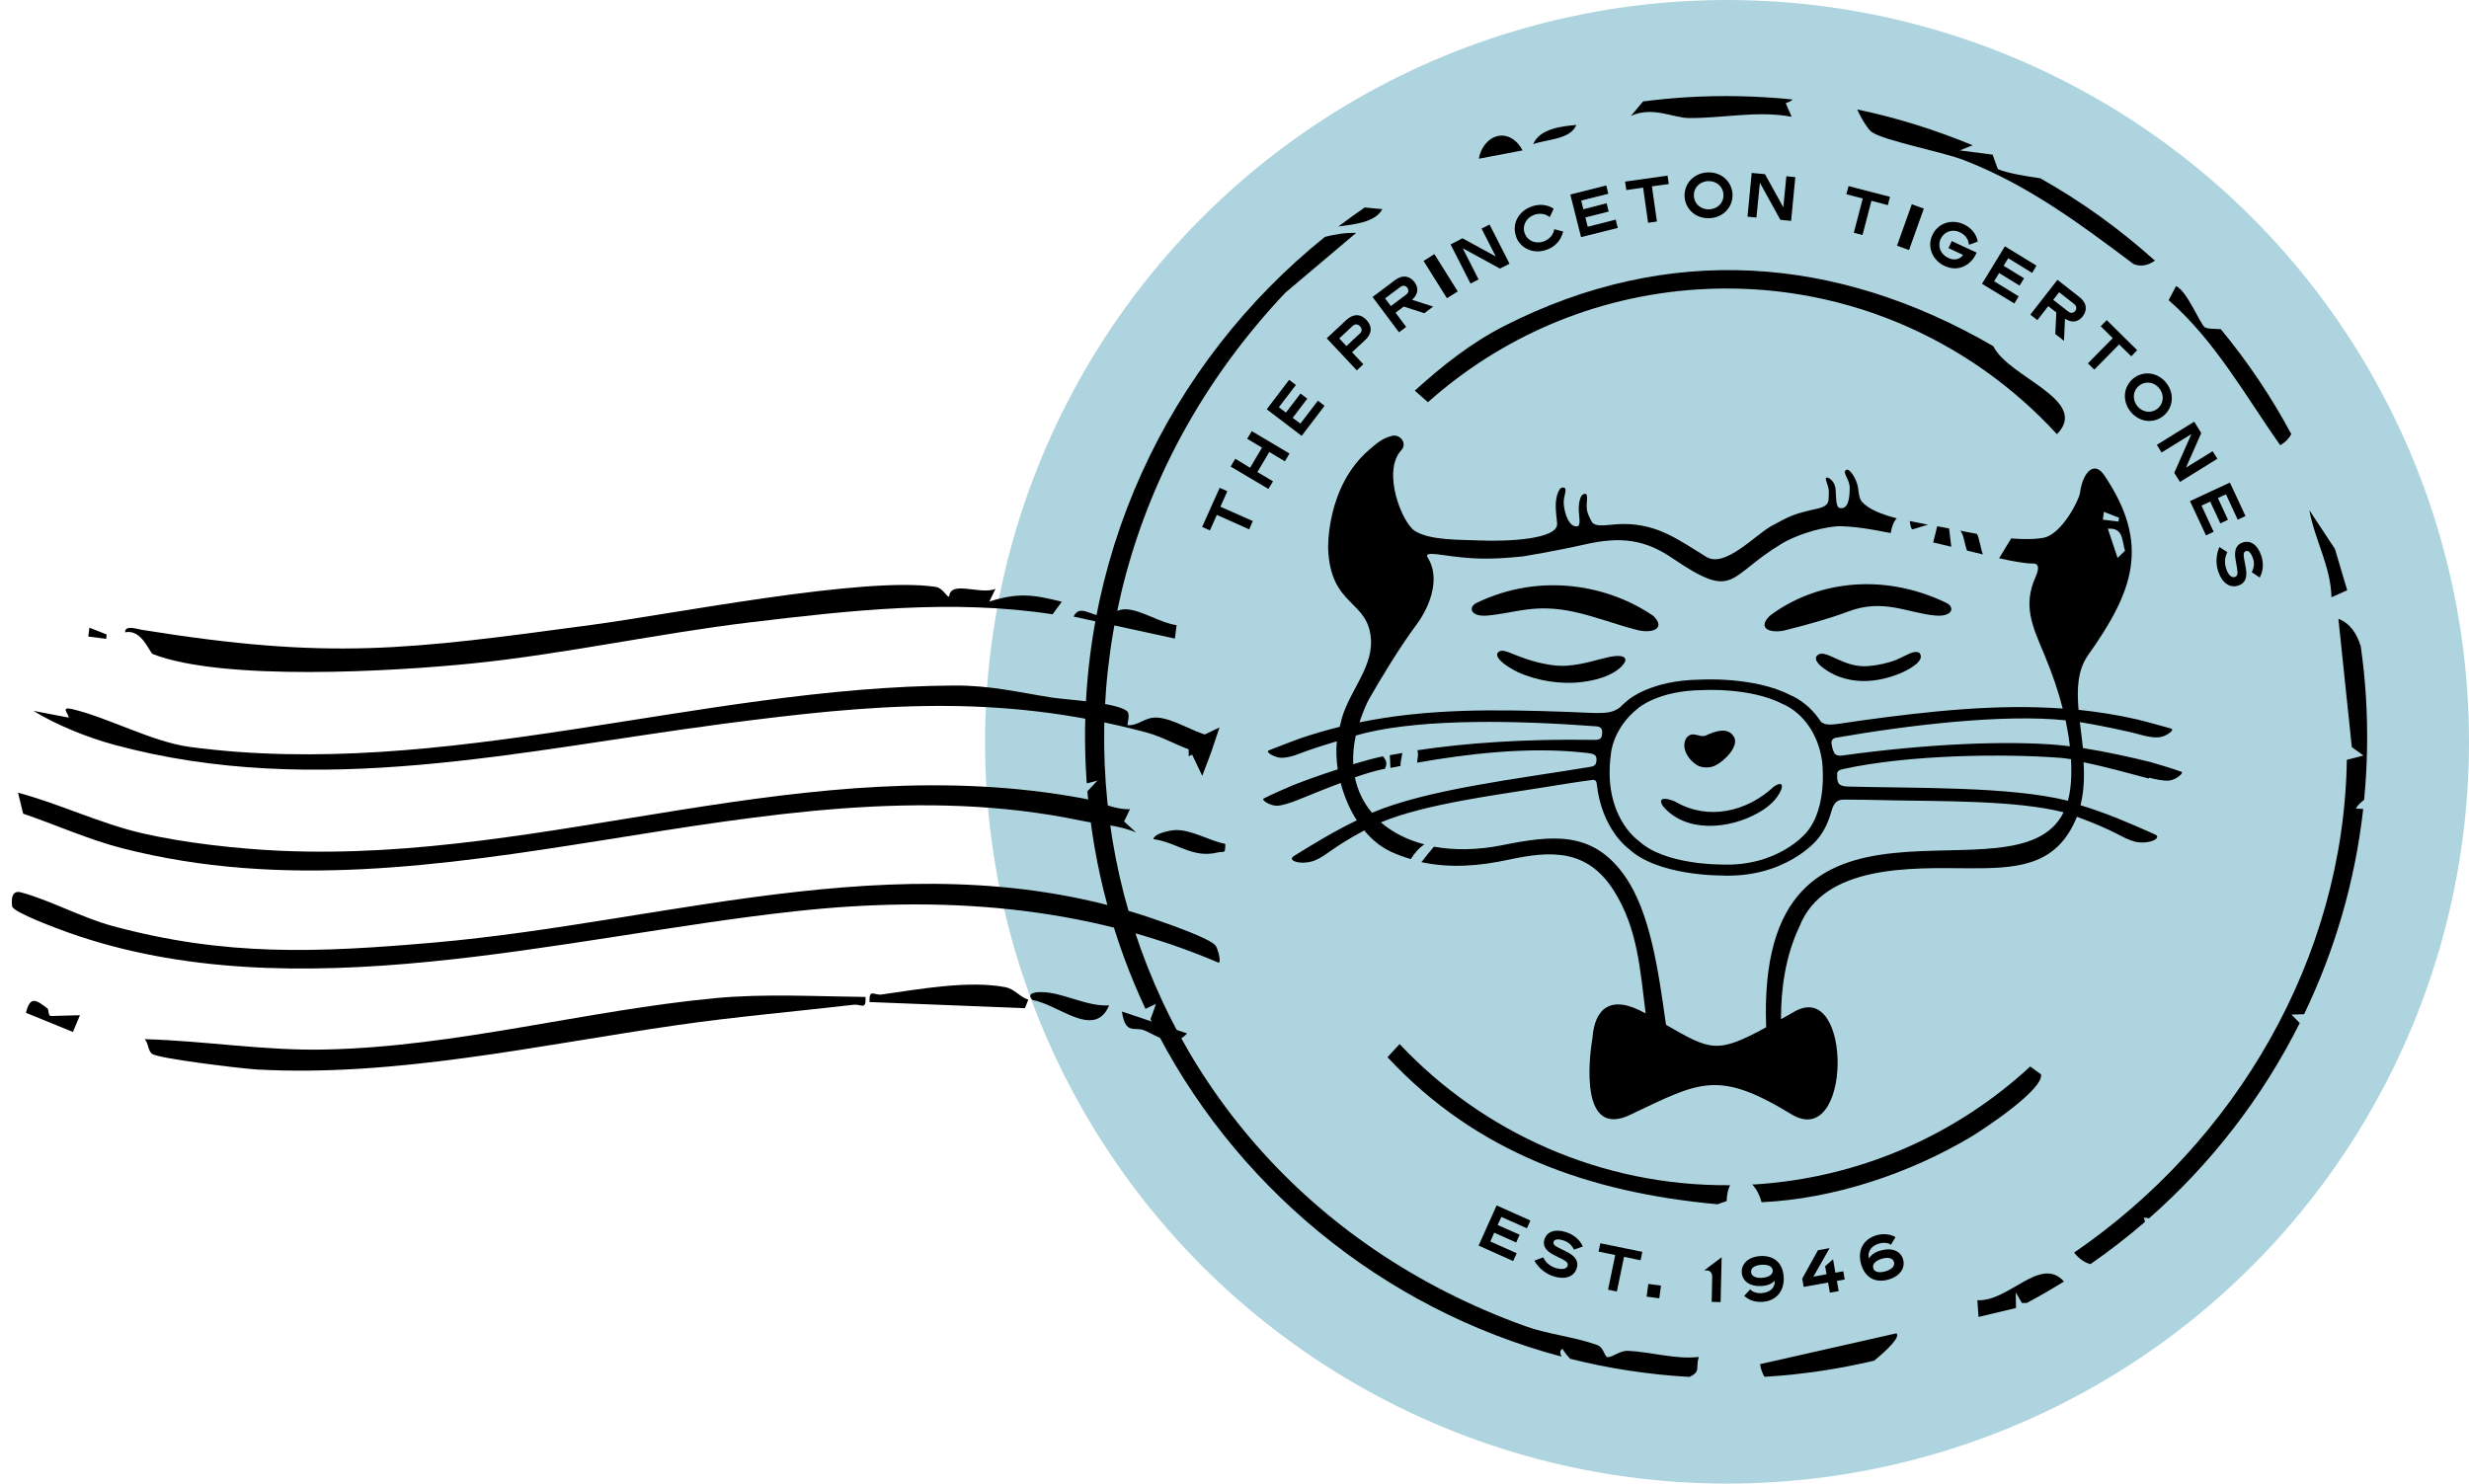 <?xml version="1.0" encoding="UTF-8"?>
<svg width="193px" height="116px" viewBox="0 0 193 116" version="1.1" xmlns="http://www.w3.org/2000/svg" xmlns:xlink="http://www.w3.org/1999/xlink">
    <title>airmail</title>
    <g id="Page-1" stroke="none" stroke-width="1" fill="none" fill-rule="evenodd">
        <g id="airmail" transform="translate(0.923, 0)">
            <circle id="Oval" fill="#AED5DF" cx="134.077" cy="58" r="58"></circle>
            <g id="Group" transform="translate(-0, 45.736)">
                <path d="M94.087,28.184 C94.257,28.384 94.547,29.404 94.357,29.544 C83.767,25.024 72.597,24.274 61.237,25.514 C43.047,27.504 22.127,33.494 4.377,27.164 C3.697,26.924 0.097,25.594 0.027,25.134 C-0.043,24.604 -0.023,23.844 0.707,24.034 C2.887,24.604 5.497,26.024 7.867,26.664 C16.737,29.064 23.877,28.754 32.977,27.964 C51.927,26.314 70.957,19.564 89.817,26.304 C90.697,26.614 93.637,27.644 94.087,28.184 Z" id="Path" fill="#000000" fill-rule="nonzero"></path>
                <path d="M87.407,17.534 L86.947,18.494 L87.887,19.354 C86.507,18.764 85.047,18.734 83.607,18.434 C58.817,13.224 33.607,26.994 8.657,20.594 C5.997,19.914 3.477,18.764 0.887,17.884 L0.487,16.244 C3.747,17.114 6.867,18.644 10.187,19.414 C13.427,20.164 17.627,20.634 20.977,20.784 C42.167,21.744 62.237,12.674 83.817,16.704 C85.017,16.924 86.137,17.574 87.417,17.534 L87.407,17.534 Z" id="Path" fill="#000000" fill-rule="nonzero"></path>
                <path d="M87.257,10.004 C87.377,10.244 87.227,10.684 87.207,10.964 C88.107,11.024 88.567,10.294 89.577,10.374 C90.787,10.464 92.287,11.444 93.487,11.764 L92.737,13.104 C91.377,12.724 90.047,11.894 88.697,11.534 C77.037,8.424 67.257,9.334 55.567,10.864 C39.847,12.924 23.867,16.804 7.997,12.494 C5.957,11.944 3.487,10.954 1.687,9.844 L4.457,10.374 C4.407,10.034 3.797,9.494 4.707,9.704 C7.547,10.374 10.987,12.274 13.907,12.664 C33.807,15.324 53.807,7.974 73.677,7.864 C76.527,7.854 78.637,8.384 81.287,8.804 C82.417,8.984 86.867,9.204 87.277,9.994 L87.257,10.004 Z" id="Path" fill="#000000" fill-rule="nonzero"></path>
                <path d="M76.897,0.294 L76.417,1.294 C78.647,0.604 79.797,0.734 82.077,1.314 L81.357,2.294 C73.527,1.094 65.527,1.984 57.727,2.924 C50.567,3.784 43.187,5.404 36.027,6.134 C29.847,6.764 16.537,7.544 11.017,5.404 C10.767,5.304 10.167,3.424 8.856,3.704 C8.837,3.114 9.747,3.434 10.137,3.504 C24.937,5.894 30.897,5.064 45.317,3.124 C51.677,2.274 66.697,-0.706 72.227,0.154 C72.807,0.244 73.097,1.004 73.277,0.904 C73.357,-0.396 75.737,0.804 76.897,0.304 L76.897,0.294 Z" id="Path" fill="#000000" fill-rule="nonzero"></path>
                <path d="M66.737,32.224 C66.777,33.294 66.407,32.754 65.807,32.824 C61.157,33.364 56.497,33.764 51.947,34.424 C41.257,35.964 30.007,38.494 19.127,37.884 C17.967,37.814 11.407,37.034 10.947,36.654 C10.647,36.404 10.677,35.814 10.387,35.514 C15.087,35.644 19.807,36.434 24.527,36.324 C34.747,36.104 44.907,33.254 55.027,32.304 C58.897,31.944 62.857,32.174 66.737,32.214 L66.737,32.224 Z" id="Path" fill="#000000" fill-rule="nonzero"></path>
                <path d="M79.457,32.424 L79.197,33.094 L67.047,32.614 C67.007,31.524 67.407,32.104 67.987,32.024 C70.877,31.614 74.767,30.904 77.637,31.444 C78.407,31.584 78.757,32.204 79.457,32.424 L79.457,32.424 Z" id="Path" fill="#000000" fill-rule="nonzero"></path>
                <path d="M91.047,3.154 L90.917,4.194 L82.997,2.474 C83.477,1.464 84.387,2.454 85.277,2.414 C85.887,2.384 86.337,1.864 87.137,1.904 C88.337,1.974 89.807,2.984 91.057,3.144 L91.047,3.154 Z" id="Path" fill="#000000" fill-rule="nonzero"></path>
                <path d="M85.777,32.874 C84.637,35.564 81.787,32.774 79.807,32.464 C79.277,31.954 79.937,31.834 80.417,31.834 C82.147,31.824 83.947,32.974 85.777,32.874 L85.777,32.874 Z" id="Path" fill="#000000" fill-rule="nonzero"></path>
                <path d="M94.857,20.244 C94.857,21.104 94.777,20.794 94.277,20.914 C92.267,21.404 91.137,20.144 89.237,19.874 C89.317,19.394 90.637,19.174 90.977,19.164 C92.217,19.134 93.647,20.014 94.847,20.244 L94.857,20.244 Z" id="Path" fill="#000000" fill-rule="nonzero"></path>
                <path d="M91.867,35.064 C90.787,36.314 89.487,35.214 88.527,34.824 C87.777,34.524 87.037,35.204 86.777,33.354 L91.867,35.064 Z" id="Path" fill="#000000" fill-rule="nonzero"></path>
                <path d="M2.787,33.114 C2.907,33.204 2.817,33.674 3.047,33.704 L5.327,33.644 L4.777,34.954 L1.107,33.454 C1.437,32.044 1.967,32.494 2.787,33.114 Z" id="Path" fill="#000000" fill-rule="nonzero"></path>
                <polygon id="Path" fill="#000000" fill-rule="nonzero" points="7.417 3.874 7.377 4.214 5.977 4.034 6.067 3.344"></polygon>
                <path d="M92.497,12.594 C92.667,12.944 92.837,13.294 93.007,13.654 C93.167,13.234 93.357,12.734 93.567,12.094 L92.497,12.604 L92.497,12.594 Z" id="Path" stroke="#000000"></path>
            </g>
            <g id="Group" transform="translate(83.893, 7.511)" fill="#000000" fill-rule="nonzero">
                <path d="M40.864,98.599 C40.584,98.619 40.604,97.859 40.024,97.649 C38.284,97.019 36.194,96.819 34.414,96.179 C-0.196,83.719 -9.286,41.799 15.654,15.379 L21.194,10.699 C20.364,10.679 19.554,10.799 18.754,11.009 C6.474,20.879 -0.976,36.359 0.104,53.269 C0.104,53.429 0.124,53.579 0.144,53.739 L0.974,53.519 L0.184,54.359 C0.694,60.419 2.274,66.149 4.724,71.369 L5.544,70.979 C5.384,71.469 5.234,71.859 5.114,72.179 C11.474,85.129 23.214,94.829 37.244,98.559 C37.134,98.299 37.094,98.059 37.324,97.959 C37.504,98.249 37.704,98.499 37.914,98.729 C40.934,99.489 44.054,99.969 47.254,100.149 C48.164,99.699 47.704,99.489 47.974,98.589 C46.124,98.789 44.294,98.199 42.474,98.109 C41.824,98.069 41.284,98.589 40.854,98.609 L40.864,98.599 Z" id="Path"></path>
                <path d="M99.984,55.039 C100.244,52.389 100.294,49.679 100.124,46.929 C100.044,45.609 99.904,44.309 99.724,43.019 C99.424,42.059 98.914,41.239 97.974,40.869 L99.024,50.909 L99.934,51.559 L98.634,51.899 C98.404,67.399 89.974,81.759 77.314,90.429 C77.714,90.929 78.144,91.209 78.594,91.329 C80.074,90.299 81.504,89.199 82.864,88.019 L82.764,87.699 C82.904,87.699 83.044,87.719 83.174,87.749 C88.034,83.479 92.044,78.289 94.954,72.479 L94.304,71.819 C94.634,71.799 94.974,71.809 95.294,71.789 C97.684,66.819 99.284,61.409 99.914,55.739 L99.344,55.709 C99.474,55.449 99.714,55.229 99.984,55.029 L99.984,55.039 Z" id="Path"></path>
                <path d="M47.214,1.719 C49.884,1.739 52.554,1.119 55.234,1.619 L54.774,0.549 C55.064,0.469 55.224,0.369 55.314,0.269 C52.574,-0.011 49.784,-0.081 46.944,0.099 C45.824,0.169 44.724,0.279 43.624,0.419 L42.674,1.549 C44.404,0.779 45.954,1.709 47.204,1.719 L47.214,1.719 Z" id="Path"></path>
                <path d="M61.504,2.819 C62.524,3.509 67.044,4.359 68.724,5.019 C73.694,6.949 77.734,9.959 81.954,13.129 C82.564,13.389 83.144,13.209 83.634,12.869 C80.894,10.409 77.894,8.239 74.674,6.429 C73.374,6.239 72.074,6.019 71.354,5.709 L70.944,4.579 L68.384,4.249 L69.384,3.849 C66.494,2.649 63.484,1.699 60.364,1.049 C60.704,1.829 61.264,2.669 61.504,2.819 L61.504,2.819 Z" id="Path"></path>
                <path d="M94.304,26.449 C92.734,23.519 90.884,20.769 88.784,18.229 C88.294,18.189 87.794,18.229 87.534,18.079 C87.184,17.869 86.154,15.239 85.284,14.859 L84.704,15.959 C88.344,19.139 90.684,23.409 93.424,27.299 C93.834,27.069 94.114,26.769 94.294,26.429 L94.304,26.449 Z" id="Path"></path>
                <path d="M52.764,99.139 C52.824,99.529 52.944,99.859 53.104,100.129 C53.164,100.129 53.224,100.129 53.284,100.129 C56.164,99.949 58.964,99.519 61.684,98.879 C62.674,98.069 63.764,97.029 63.424,96.739 L52.764,99.149 L52.764,99.139 Z" id="Path"></path>
                <path d="M69.754,94.169 L69.844,95.459 L72.774,94.759 L72.754,93.539 L73.234,94.369 C73.364,94.369 73.494,94.369 73.614,94.369 C74.604,93.839 75.574,93.279 76.524,92.689 C74.694,90.629 72.224,94.289 69.754,94.149 L69.754,94.169 Z" id="Path"></path>
                <path d="M97.434,39.189 L98.664,38.639 L97.704,35.409 L95.704,32.379 C96.134,34.729 97.374,36.759 97.434,39.189 L97.434,39.189 Z" id="Path"></path>
                <path d="M23.244,8.839 C22.844,8.819 22.364,8.749 21.864,8.709 C21.164,9.189 20.474,9.689 19.804,10.199 C21.124,10.019 22.684,9.869 23.244,8.839 Z" id="Path"></path>
                <path d="M32.734,3.099 C32.264,3.049 31.794,3.229 31.434,3.599 C31.124,3.909 30.884,4.349 30.784,4.899 L34.204,4.249 C33.814,3.519 33.274,3.159 32.734,3.099 L32.734,3.099 Z" id="Path"></path>
                <path d="M38.404,2.259 C37.284,2.349 35.514,2.559 35.034,3.759 C36.054,3.379 37.954,3.409 38.404,2.259 L38.404,2.259 Z" id="Path"></path>
                <path d="M25.774,23.029 L26.804,23.939 C32.454,18.899 39.764,15.639 47.904,15.119 C58.914,14.419 69.054,18.889 75.974,26.439 C78.594,23.759 72.184,22.009 71.004,19.559 C58.724,12.429 45.574,11.459 32.764,17.979 C30.194,19.289 27.904,21.099 25.784,23.029 L25.774,23.029 Z" id="Path"></path>
                <path d="M24.584,74.129 L23.644,75.149 C30.594,82.629 39.424,85.739 49.444,86.649 L50.154,86.399 C50.174,85.849 50.274,85.449 50.424,85.159 C40.334,85.249 31.094,81.029 24.594,74.129 L24.584,74.129 Z" id="Path"></path>
                <path d="M74.714,76.479 L73.884,75.879 C68.174,81.149 60.694,84.569 52.344,85.099 C52.284,85.099 52.214,85.099 52.154,85.099 C52.464,85.429 52.724,85.899 52.884,86.489 C58.524,86.229 64.444,84.249 69.284,81.359 C70.294,80.749 75.014,77.629 74.724,76.469 L74.714,76.479 Z" id="Path"></path>
                <path d="M63.474,44.059 C62.794,44.329 61.974,44.509 61.234,44.569 C59.284,44.739 57.954,43.219 57.294,43.689 C56.674,44.129 57.964,44.959 58.584,45.249 C60.204,45.989 62.014,45.839 63.744,45.129 C64.304,44.889 65.704,44.189 65.244,43.559 L65.224,43.539 C64.814,43.269 64.124,43.789 63.474,44.049 L63.474,44.059 Z" id="Path"></path>
                <path d="M41.094,43.829 C39.904,44.089 39.044,44.419 37.784,44.529 C36.734,44.639 35.424,44.319 34.514,44.019 C33.174,43.579 32.594,43.109 32.254,43.539 L32.244,43.539 C32.004,44.039 33.254,44.759 33.824,45.039 C35.344,45.729 37.204,46.029 38.894,45.809 C40.474,45.619 41.614,45.049 42.064,44.449 C42.584,43.819 41.854,43.669 41.104,43.839 L41.094,43.829 Z" id="Path"></path>
                <path d="M44.444,40.669 L44.414,40.639 C41.004,38.299 35.714,37.179 30.624,39.619 C29.914,39.959 30.134,40.739 31.444,40.619 C33.644,40.429 35.154,39.649 38.274,40.339 C39.914,40.699 41.514,41.329 43.094,41.729 C44.164,42.039 45.484,41.729 44.444,40.659 L44.444,40.669 Z" id="Path"></path>
                <path d="M67.314,39.619 C62.234,37.179 56.994,38.009 53.524,40.639 L53.494,40.669 C52.454,41.729 53.764,42.049 54.844,41.739 C56.424,41.339 58.094,40.889 59.664,40.299 C62.444,39.259 64.284,40.429 66.494,40.619 C67.814,40.729 68.034,39.959 67.314,39.619 L67.314,39.619 Z" id="Path"></path>
                <path d="M68.944,35.539 C69.374,35.639 69.784,35.749 70.184,35.839 C70.014,35.399 69.904,34.529 69.714,34.229 C69.084,34.119 68.604,34.019 68.424,33.979 C68.714,34.359 68.744,35.019 68.944,35.539 L68.944,35.539 Z" id="Path"></path>
                <path d="M65.894,33.509 C65.394,33.419 64.924,33.319 64.464,33.229 C64.514,33.489 64.554,33.869 64.694,33.879 L65.894,33.509 L65.894,33.509 Z" id="Path"></path>
                <path d="M67.544,33.809 C67.234,33.749 66.924,33.689 66.614,33.639 L66.304,34.889 L66.244,34.889 C66.734,34.999 67.224,35.119 67.714,35.239 L67.544,33.809 Z" id="Path"></path>
                <path d="M48.124,52.429 C48.474,52.539 48.924,52.509 49.254,52.349 C50.004,51.989 51.134,50.829 50.734,50.119 C50.244,49.239 49.114,49.729 48.544,49.989 C48.024,50.219 47.494,49.559 47.004,50.199 C46.464,51.079 47.414,52.219 48.124,52.439 L48.124,52.429 Z" id="Path"></path>
                <path d="M53.854,53.999 L53.814,54.019 C51.774,55.919 48.764,56.669 46.214,55.209 C45.794,54.979 44.614,54.639 45.174,55.519 C46.944,57.639 50.374,57.339 52.664,56.019 C53.294,55.669 53.914,55.159 54.254,54.559 C54.574,54.059 54.634,53.469 53.854,53.989 L53.854,53.999 Z" id="Path"></path>
                <path d="M23.874,52.529 C24.134,52.479 24.394,52.429 24.664,52.379 C24.634,52.129 24.744,51.789 24.804,51.359 C24.464,51.419 24.144,51.479 23.824,51.539 L23.874,52.529 Z" id="Path"></path>
                <path d="M83.184,53.299 C83.644,53.419 84.364,53.569 84.754,53.519 C85.304,53.459 85.944,52.899 85.694,52.829 C84.964,52.569 83.974,52.269 83.274,52.069 C81.854,51.719 79.854,51.269 78.004,50.979 C77.934,50.289 77.844,49.609 77.764,48.949 C79.234,49.189 81.414,49.629 82.664,49.979 C83.104,50.099 83.704,50.199 84.114,50.109 C84.564,50.009 85.254,49.539 84.874,49.449 C84.874,49.449 82.934,48.899 82.244,48.739 C80.724,48.389 79.194,48.149 77.664,47.989 C77.524,46.359 77.584,44.889 78.404,43.719 C81.954,38.719 83.314,35.049 79.674,29.649 C78.854,28.429 77.964,29.499 77.774,31.039 C77.704,31.569 76.374,34.229 74.954,34.529 C74.284,34.669 73.354,34.659 72.394,34.589 L71.454,36.139 C72.624,36.399 73.574,36.559 74.104,36.549 C74.464,36.539 74.664,36.779 74.304,37.599 C73.314,39.819 74.014,41.369 74.984,43.659 C75.634,45.209 76.104,46.619 76.424,47.889 C71.234,47.519 66.014,48.099 60.854,48.799 C58.464,49.129 58.094,49.299 57.544,48.949 C56.514,47.349 55.174,46.859 55.174,46.859 C52.314,45.359 48.084,45.629 48.084,45.629 C44.244,45.669 42.494,47.189 42.494,47.189 C42.234,47.389 42.014,47.599 41.814,47.799 C41.004,48.389 40.344,48.249 37.674,48.149 C32.084,47.949 26.784,47.879 21.454,48.969 C21.634,48.419 21.854,47.849 22.134,47.269 C23.194,45.409 24.614,43.069 25.924,41.309 C27.094,39.719 27.734,37.599 26.804,36.109 C26.644,35.849 26.684,35.699 27.914,35.879 C30.154,36.199 31.494,36.279 34.254,35.989 C34.254,35.989 36.774,35.579 39.064,35.059 C41.824,34.429 43.734,34.649 45.894,36.119 C50.884,39.519 50.154,37.579 54.474,34.989 C55.314,34.479 57.094,33.779 58.794,33.639 C59.824,33.609 61.314,33.829 62.974,34.169 C63.074,33.619 63.234,33.229 63.454,33.019 C62.234,32.699 61.274,32.309 60.734,31.729 C60.504,31.479 60.474,30.949 60.424,30.619 C60.334,29.959 59.764,29.089 59.514,29.219 C59.144,29.409 59.764,29.939 59.774,30.609 C59.774,31.479 59.654,32.339 58.994,32.209 C58.674,32.149 58.714,31.329 58.674,30.749 C58.634,30.179 58.204,29.829 57.994,29.829 C57.734,29.829 58.134,30.409 58.144,30.929 C58.144,31.279 58.124,31.449 58.114,31.589 C58.054,32.199 57.214,32.249 56.714,32.379 C55.324,32.709 54.984,32.889 53.634,33.629 C52.374,34.329 50.024,36.909 48.584,36.039 C46.424,34.729 44.824,33.459 42.084,33.459 C40.994,33.459 39.864,33.809 39.594,33.249 C39.524,33.109 39.264,32.689 39.224,32.259 C39.164,31.659 39.444,30.849 38.894,31.169 C38.714,31.279 38.574,31.819 38.594,32.389 C38.624,33.009 38.784,33.639 38.424,33.649 C37.864,33.669 37.504,32.759 37.424,31.929 C37.354,31.229 37.834,30.579 37.324,30.609 C37.024,30.619 36.784,31.349 36.794,32.079 C36.794,32.549 36.884,33.089 36.904,33.429 C36.974,34.669 32.994,34.829 30.944,34.749 C29.304,34.679 27.004,34.759 25.794,34.009 C24.784,33.389 23.184,29.359 24.724,27.689 C25.204,27.169 24.654,26.409 23.994,26.569 C23.224,26.759 22.764,27.179 22.254,27.619 C18.824,30.519 19.004,35.409 19.004,35.409 C19.194,40.009 22.204,39.359 22.354,42.559 C22.464,44.859 20.414,46.809 19.964,49.099 C19.944,49.169 19.924,49.249 19.904,49.319 C18.924,49.559 17.934,49.849 16.944,50.179 C16.274,50.409 14.394,51.149 14.394,51.149 C14.024,51.269 14.754,51.669 15.214,51.729 C15.624,51.779 16.224,51.629 16.644,51.459 C17.424,51.149 18.574,50.779 19.684,50.449 C19.614,51.149 19.644,51.899 19.754,52.639 C18.484,53.049 17.244,53.499 16.284,53.869 C15.604,54.159 14.664,54.569 13.974,54.919 C13.734,55.019 14.434,55.489 14.994,55.489 C15.384,55.489 16.084,55.249 16.524,55.079 C17.474,54.699 18.724,54.179 19.984,53.709 C20.254,54.749 20.674,55.749 21.244,56.629 C19.544,57.449 17.934,58.419 16.344,59.409 C15.724,59.769 16.874,60.179 17.954,59.769 C18.984,59.329 19.094,58.899 21.824,57.419 C22.424,58.149 23.134,58.729 23.944,59.099 C24.444,59.329 24.954,59.509 25.464,59.659 C25.764,59.179 26.134,58.759 26.534,58.509 C25.204,58.169 24.044,57.579 23.124,56.789 C26.584,55.339 32.314,54.629 35.674,54.079 C37.474,53.789 38.724,53.589 39.604,53.479 C39.604,53.479 39.954,53.379 39.994,53.729 C40.374,57.359 42.494,58.849 42.494,58.849 C44.744,60.969 49.634,60.939 49.634,60.939 C54.724,61.209 57.214,58.159 57.214,58.159 C57.754,57.539 58.104,56.769 58.324,55.989 C58.544,55.149 58.874,55.009 59.344,55.009 C60.224,55.009 61.494,55.029 63.314,55.069 C66.714,55.149 72.794,55.049 76.494,55.999 C72.784,63.549 52.434,51.359 53.244,72.809 C49.404,74.909 48.894,74.619 45.414,72.619 C44.814,68.349 44.184,63.809 42.184,60.969 C39.674,57.409 36.524,57.789 32.574,58.579 C30.674,58.959 28.864,58.979 27.274,58.689 C26.934,59.089 26.604,59.489 26.294,59.899 C28.524,60.379 30.794,60.209 33.104,59.709 C36.324,59.019 39.224,58.809 41.324,62.109 C43.234,65.119 43.394,68.409 43.824,71.729 C43.804,71.719 43.774,71.699 43.754,71.689 C41.014,70.169 39.824,71.429 39.664,73.659 C39.354,75.479 38.744,81.489 42.604,79.659 C48.044,77.079 49.434,76.089 55.214,79.609 C59.964,82.499 60.024,68.989 55.464,71.579 C55.084,71.789 54.744,71.989 54.404,72.179 C54.394,69.759 54.774,67.189 55.834,64.959 C57.734,60.069 64.624,60.349 68.934,60.379 C72.774,60.409 75.644,60.209 77.264,56.959 C77.364,56.759 77.454,56.549 77.534,56.349 C80.824,57.559 80.954,57.989 82.074,58.299 C83.194,58.549 84.274,57.989 83.614,57.719 C81.724,56.879 79.824,56.049 77.814,55.449 C78.094,54.349 78.124,53.209 78.054,52.089 C79.784,52.439 81.774,52.999 83.144,53.359 L83.184,53.299 Z M80.714,36.109 L79.954,33.829 C81.174,33.739 81.034,34.709 81.294,35.549 L80.714,36.109 Z M79.644,32.509 L80.824,32.969 L80.784,33.269 L79.564,33.119 L79.644,32.509 L79.644,32.509 Z M40.424,49.839 L40.384,50.069 C40.324,50.299 40.084,50.349 39.764,50.339 C34.424,50.249 29.704,50.589 25.984,51.149 C26.094,51.679 25.944,51.769 25.974,52.119 C29.824,51.439 34.564,50.869 38.834,51.319 C39.554,51.399 39.964,51.389 39.984,51.829 C39.984,52.429 39.734,52.409 39.184,52.499 C33.994,53.359 26.714,54.209 22.434,56.039 C21.774,55.259 21.314,54.329 21.094,53.269 C21.894,52.989 22.654,52.759 23.294,52.629 C23.344,52.619 23.394,52.609 23.444,52.599 C23.514,52.459 23.554,52.319 23.554,52.169 C23.554,51.979 23.434,51.799 23.294,51.629 C23.294,51.629 23.274,51.629 23.264,51.629 C22.554,51.779 21.764,51.999 20.964,52.239 C20.934,51.539 20.994,50.789 21.164,49.999 C21.454,49.919 21.724,49.849 21.954,49.789 C26.684,48.659 33.974,48.829 39.954,49.279 C40.304,49.309 40.454,49.449 40.424,49.829 L40.424,49.839 Z M56.374,57.599 C56.374,57.599 54.154,60.319 49.624,60.079 C49.624,60.079 45.264,60.109 43.264,58.219 C43.264,58.219 40.454,56.309 41.104,51.469 C41.104,51.469 41.214,49.439 43.264,47.839 C43.264,47.839 44.824,46.479 48.244,46.449 C48.244,46.449 52.014,46.209 54.564,47.549 C54.564,47.549 57.094,48.469 57.614,51.999 C57.614,51.999 58.104,55.609 56.374,57.599 L56.374,57.599 Z M58.564,51.339 C58.484,51.199 58.414,51.029 58.364,50.699 C58.294,50.379 58.464,50.209 58.714,50.169 C64.384,49.179 71.804,48.299 76.654,48.809 C76.804,49.539 76.914,50.209 76.984,50.839 C76.674,50.799 76.364,50.769 76.074,50.739 C72.014,50.389 65.824,50.639 59.144,51.569 C58.914,51.599 58.644,51.529 58.554,51.339 L58.564,51.339 Z M77.054,53.789 C77.014,54.269 76.934,54.699 76.834,55.099 C72.294,53.959 64.794,54.129 59.664,53.989 C59.084,53.969 58.834,53.839 58.804,53.389 C58.804,53.389 58.784,53.079 58.794,52.939 C58.854,52.739 59.004,52.679 59.224,52.629 C64.454,51.469 71.964,51.419 76.184,51.739 C76.454,51.759 76.754,51.799 77.074,51.849 C77.114,52.569 77.104,53.219 77.054,53.799 L77.054,53.789 Z" id="Shape"></path>
                <polygon id="Path" points="10.524 30.629 9.154 33.689 9.764 33.959 10.304 32.749 12.834 33.879 13.114 33.229 10.584 32.109 11.124 30.899"></polygon>
                <polygon id="Path" points="11.744 28.359 11.384 28.969 14.334 30.719 14.694 30.119 13.474 29.399 14.404 27.829 15.624 28.559 15.984 27.949 13.034 26.199 12.674 26.799 13.834 27.489 12.904 29.059"></polygon>
                <polygon id="Path" points="15.954 22.189 14.204 24.489 16.934 26.569 18.724 24.219 18.204 23.819 16.834 25.609 16.234 25.159 17.374 23.659 16.844 23.259 15.704 24.749 15.154 24.329 16.484 22.589"></polygon>
                <path d="M22.004,17.509 C21.614,17.089 21.054,16.929 20.404,17.529 L18.894,18.939 L21.244,21.449 L21.754,20.969 L20.874,20.029 L21.874,19.099 C22.524,18.499 22.394,17.929 22.004,17.509 Z M21.454,18.589 L20.434,19.549 L19.874,18.949 L20.904,17.989 C21.134,17.769 21.354,17.849 21.494,17.999 C21.634,18.149 21.704,18.369 21.464,18.589 L21.454,18.589 Z" id="Shape"></path>
                <path d="M24.544,18.469 L25.104,18.049 L24.274,16.939 L24.914,16.459 L26.524,16.979 L27.214,16.459 L25.564,15.929 C26.114,15.439 26.044,14.939 25.754,14.549 C25.434,14.119 24.894,13.899 24.224,14.399 L22.474,15.709 L24.534,18.459 L24.544,18.469 Z M24.634,14.939 C24.884,14.749 25.084,14.839 25.194,14.989 C25.304,15.139 25.334,15.349 25.084,15.539 L23.904,16.419 L23.454,15.819 L24.634,14.939 L24.634,14.939 Z" id="Shape"></path>
                <rect id="Rectangle" transform="translate(27.672, 14.162) rotate(-32.07) translate(-27.672, -14.162) " x="27.322" y="12.442" width="1" height="3.44"></rect>
                <polygon id="Path" points="30.764 14.339 29.524 11.899 32.434 13.489 33.184 13.109 31.624 10.049 30.994 10.359 32.104 12.539 29.504 11.119 28.574 11.599 30.134 14.659"></polygon>
                <path d="M33.694,10.999 C34.044,11.949 35.104,12.389 36.114,12.009 C36.764,11.769 37.204,11.279 37.374,10.589 L36.674,10.409 C36.624,10.819 36.324,11.189 35.874,11.359 C35.234,11.599 34.594,11.329 34.374,10.739 C34.154,10.149 34.464,9.529 35.104,9.289 C35.544,9.129 36.014,9.199 36.324,9.469 L36.634,8.809 C36.154,8.479 35.494,8.409 34.874,8.649 C33.844,9.029 33.344,10.039 33.704,10.999 L33.694,10.999 Z" id="Path"></path>
                <polygon id="Path" points="38.774 11.029 41.644 10.309 41.484 9.659 39.294 10.219 39.114 9.489 40.934 9.029 40.774 8.379 38.954 8.849 38.784 8.169 40.904 7.639 40.744 6.989 37.934 7.699"></polygon>
                <polygon id="Path" points="43.624 7.159 44.014 9.909 44.704 9.809 44.314 7.059 45.634 6.879 45.534 6.219 42.214 6.689 42.314 7.349"></polygon>
                <path d="M50.614,7.699 C50.584,6.729 49.784,5.929 48.684,5.969 C47.584,6.009 46.834,6.849 46.864,7.819 C46.894,8.789 47.694,9.589 48.794,9.549 C49.894,9.519 50.644,8.669 50.614,7.699 Z M47.594,7.789 C47.574,7.129 48.084,6.669 48.714,6.649 C49.344,6.629 49.884,7.059 49.904,7.719 C49.924,8.379 49.414,8.839 48.784,8.859 C48.154,8.879 47.614,8.449 47.594,7.789 Z" id="Shape"></path>
                <polygon id="Path" points="54.354 9.679 55.194 9.759 55.524 6.339 54.824 6.269 54.584 8.699 53.154 6.109 52.114 6.009 51.784 9.429 52.484 9.499 52.754 6.779"></polygon>
                <polygon id="Path" points="60.094 10.689 60.774 10.869 61.474 8.189 62.754 8.529 62.924 7.879 59.684 7.039 59.514 7.679 60.794 8.009"></polygon>
                <rect id="Rectangle" transform="translate(64.378, 10.199) rotate(-70.35) translate(-64.378, -10.199) " x="62.658" y="9.849" width="3.44" height="1"></rect>
                <path d="M68.404,10.659 C68.834,10.859 69.064,11.229 69.094,11.629 L69.784,11.379 C69.684,10.799 69.294,10.309 68.694,10.029 C67.724,9.579 66.664,9.939 66.234,10.869 C65.804,11.789 66.234,12.839 67.204,13.289 C68.284,13.789 69.304,13.199 69.694,12.239 L67.754,11.339 L67.494,11.889 L68.634,12.419 C68.344,12.839 67.874,12.839 67.484,12.659 C66.874,12.379 66.624,11.739 66.884,11.169 C67.154,10.599 67.794,10.369 68.394,10.649 L68.404,10.659 Z" id="Path"></path>
                <polygon id="Path" points="70.114 14.679 72.644 16.219 72.984 15.659 71.064 14.479 71.454 13.839 73.054 14.819 73.404 14.249 71.804 13.269 72.164 12.679 74.034 13.829 74.374 13.259 71.904 11.749"></polygon>
                <path d="M76.004,14.379 L73.894,17.089 L74.444,17.519 L75.294,16.429 L75.924,16.919 L75.844,18.609 L76.524,19.139 L76.604,17.409 C77.224,17.809 77.684,17.609 77.984,17.229 C78.314,16.809 78.384,16.229 77.724,15.709 L76.004,14.359 L76.004,14.379 Z M77.404,16.799 C77.294,16.939 77.084,17.029 76.844,16.839 L75.684,15.929 L76.144,15.339 L77.304,16.249 C77.554,16.439 77.514,16.659 77.404,16.799 Z" id="Shape"></path>
                <polygon id="Path" points="78.894 21.389 80.834 19.419 81.784 20.349 82.244 19.869 79.864 17.519 79.394 17.999 80.334 18.929 78.394 20.899"></polygon>
                <path d="M81.944,22.079 C81.194,22.689 81.034,23.809 81.724,24.669 C82.414,25.529 83.544,25.619 84.294,25.009 C85.044,24.399 85.204,23.279 84.514,22.419 C83.824,21.559 82.694,21.469 81.944,22.079 Z M83.974,22.849 C84.364,23.339 84.344,24.029 83.834,24.439 C83.324,24.849 82.644,24.719 82.254,24.239 C81.864,23.749 81.884,23.059 82.394,22.649 C82.904,22.239 83.584,22.369 83.974,22.849 Z" id="Shape"></path>
                <polygon id="Path" points="85.594 30.169 88.514 28.359 88.144 27.769 86.064 29.049 87.254 26.349 86.704 25.459 83.784 27.269 84.154 27.869 86.484 26.429 85.144 29.459"></polygon>
                <polygon id="Path" points="88.744 33.409 89.344 33.129 88.554 31.429 89.184 31.139 90.104 33.119 90.714 32.839 89.494 30.219 86.374 31.669 87.624 34.349 88.224 34.069 87.274 32.019 87.954 31.709"></polygon>
                <path d="M91.824,37.649 C92.104,37.129 92.144,36.529 91.944,35.929 C91.654,35.079 91.104,34.699 90.484,34.909 C89.974,35.079 89.804,35.519 89.944,36.299 L90.054,36.929 C90.134,37.339 90.074,37.539 89.884,37.599 C89.624,37.689 89.364,37.439 89.204,36.959 C89.054,36.499 89.084,36.069 89.294,35.659 L88.674,35.259 C88.404,35.869 88.374,36.569 88.584,37.179 C88.884,38.079 89.494,38.499 90.164,38.269 C90.694,38.089 90.874,37.649 90.734,36.889 L90.604,36.179 C90.534,35.779 90.574,35.639 90.754,35.579 C90.944,35.509 91.154,35.729 91.294,36.139 C91.424,36.509 91.394,36.829 91.204,37.229 L91.814,37.639 L91.824,37.649 Z" id="Path"></path>
                <polygon id="Path" points="34.544 88.529 34.814 87.919 32.174 86.739 30.764 89.879 33.464 91.089 33.744 90.479 31.684 89.559 31.984 88.869 33.704 89.639 33.974 89.029 32.254 88.269 32.544 87.639"></polygon>
                <path d="M36.804,91.639 C36.344,91.489 36.014,91.209 35.814,90.799 L35.124,91.059 C35.454,91.639 35.994,92.079 36.614,92.279 C37.514,92.569 38.214,92.329 38.434,91.659 C38.604,91.129 38.354,90.719 37.664,90.369 L37.024,90.049 C36.664,89.869 36.574,89.759 36.634,89.569 C36.694,89.379 36.994,89.339 37.404,89.479 C37.774,89.599 38.024,89.809 38.224,90.199 L38.914,89.949 C38.664,89.409 38.214,89.029 37.604,88.829 C36.754,88.559 36.114,88.769 35.914,89.389 C35.754,89.899 36.004,90.299 36.714,90.649 L37.284,90.929 C37.664,91.119 37.784,91.269 37.724,91.459 C37.644,91.719 37.294,91.779 36.804,91.629 L36.804,91.639 Z" id="Path"></path>
                <polygon id="Path" points="41.574 93.469 42.134 90.759 43.424 91.029 43.564 90.369 40.284 89.699 40.144 90.349 41.444 90.619 40.884 93.329"></polygon>
                <rect id="Rectangle" transform="translate(44.281, 93.577) rotate(-82.42) translate(-44.281, -93.577) " x="43.941" y="93.237" width="1" height="1"></rect>
                <path d="M48.574,91.819 C48.824,91.819 49.034,91.969 49.024,92.339 L48.984,94.279 L49.684,94.299 L49.764,90.789 L48.404,91.819 L48.584,91.819 L48.574,91.819 Z" id="Path"></path>
                <path d="M52.914,93.599 C52.504,93.629 52.134,93.489 52.004,93.299 L51.524,93.809 C51.874,94.149 52.404,94.319 52.964,94.279 C54.034,94.209 54.684,93.429 54.614,92.309 C54.544,91.249 53.864,90.629 52.774,90.699 C51.854,90.759 51.294,91.299 51.334,91.989 C51.384,92.669 51.974,93.099 52.904,93.039 C53.374,93.009 53.694,92.859 53.914,92.629 C53.954,93.159 53.544,93.549 52.914,93.589 L52.914,93.599 Z M52.934,92.399 C52.414,92.439 52.084,92.259 52.064,91.949 C52.044,91.619 52.354,91.419 52.874,91.379 C53.394,91.349 53.734,91.499 53.754,91.829 C53.774,92.139 53.454,92.359 52.934,92.399 Z" id="Shape"></path>
                <polygon id="Path" points="59.274 91.889 58.654 91.999 58.474 90.949 57.854 91.489 57.964 92.119 56.934 92.309 58.204 90.079 57.294 90.239 56.064 92.459 56.174 93.109 58.084 92.769 58.224 93.559 58.914 93.439 58.774 92.639 59.384 92.529"></polygon>
                <path d="M62.174,90.269 C61.724,90.399 61.444,90.609 61.284,90.889 C61.134,90.379 61.444,89.909 62.044,89.729 C62.444,89.609 62.824,89.669 62.994,89.819 L63.354,89.219 C62.934,88.969 62.384,88.919 61.844,89.079 C60.814,89.389 60.354,90.289 60.674,91.359 C60.974,92.379 61.774,92.839 62.824,92.529 C63.714,92.269 64.144,91.619 63.944,90.949 C63.754,90.299 63.074,90.009 62.184,90.269 L62.174,90.269 Z M62.574,91.889 C62.074,92.039 61.704,91.959 61.614,91.639 C61.524,91.339 61.784,91.059 62.284,90.909 C62.784,90.759 63.144,90.859 63.234,91.159 C63.324,91.469 63.074,91.739 62.574,91.889 L62.574,91.889 Z" id="Shape"></path>
            </g>
        </g>
    </g>
</svg>